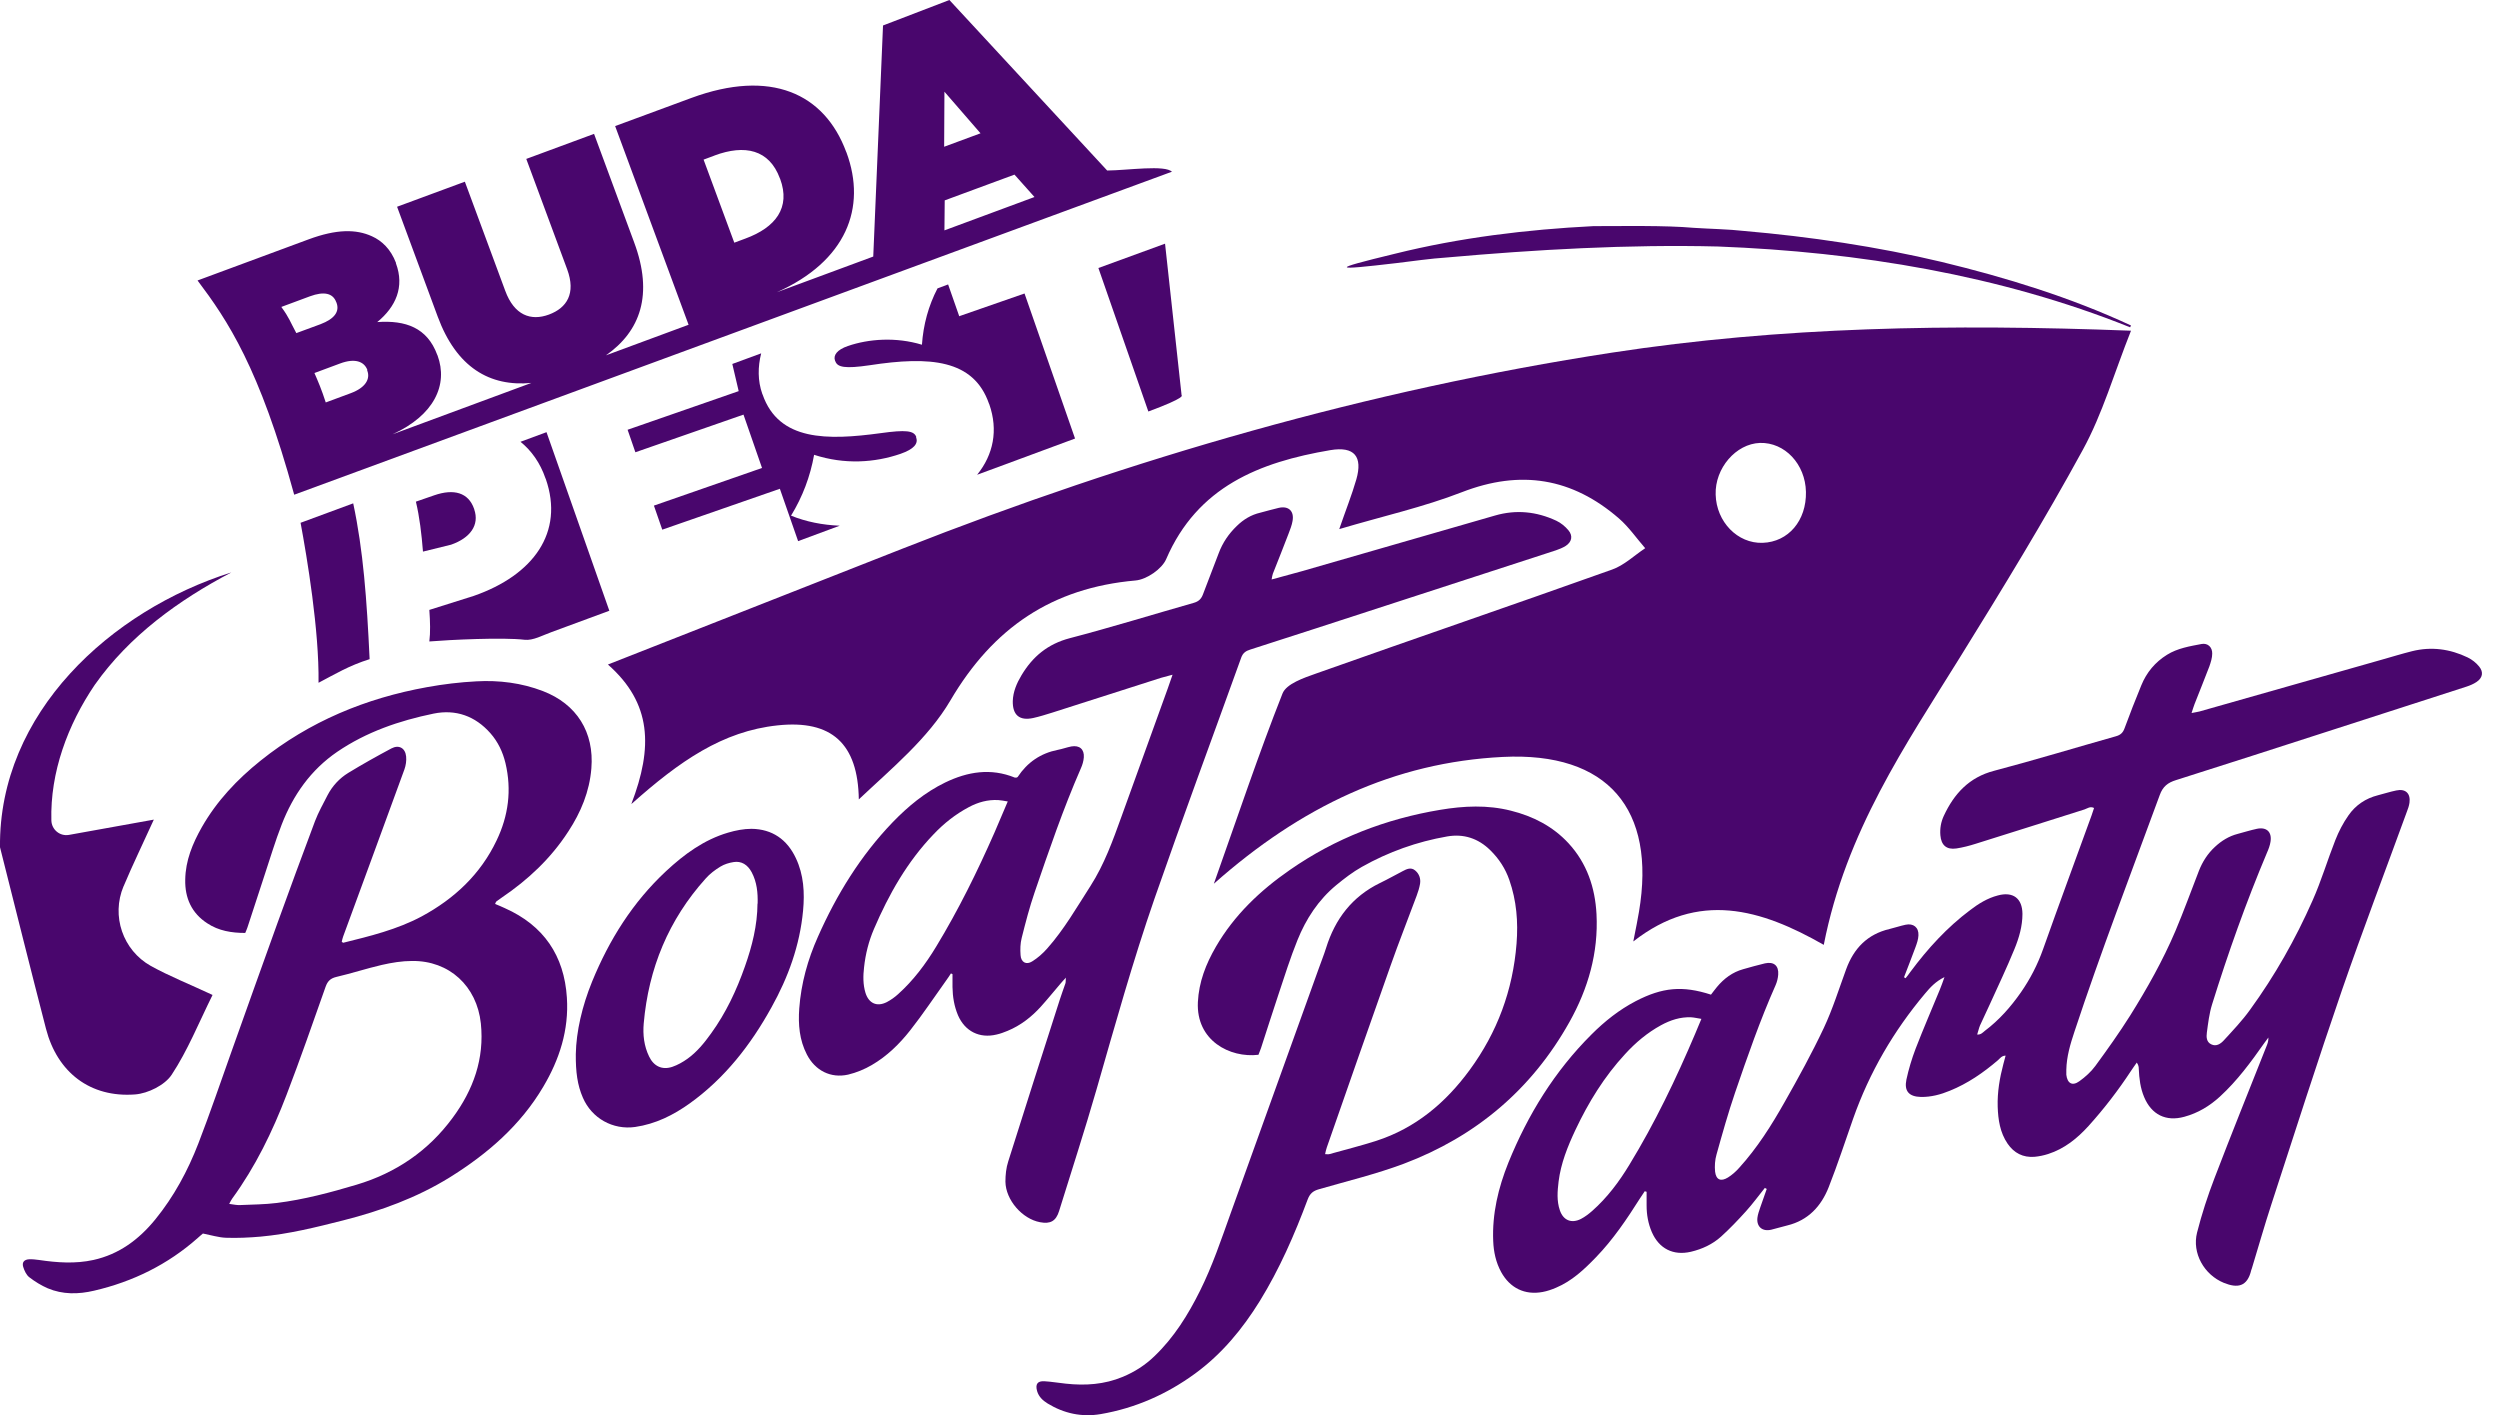 <svg width="106" height="60" viewBox="0 0 106 60" fill="none" xmlns="http://www.w3.org/2000/svg">
<g clip-path="url(#clip0_3010_156)">
<path d="M26.772 34.08C27.69 31.686 27.636 29.814 25.776 28.176C30.054 26.496 34.158 24.876 38.268 23.262C48 19.434 57.996 16.542 68.346 14.952C75.504 13.854 82.704 13.728 90.354 14.022C89.634 15.834 89.148 17.544 88.314 19.068C86.688 22.05 84.912 24.954 83.118 27.846C80.79 31.602 78.27 35.25 77.328 40.062C74.67 38.544 72.018 37.752 69.252 39.918C69.372 39.312 69.438 38.988 69.492 38.664C70.23 34.308 68.172 31.872 63.72 32.094C59.124 32.322 55.164 34.194 51.468 37.47C52.5 34.56 53.37 31.956 54.378 29.406C54.54 28.992 55.284 28.74 55.812 28.554C59.988 27.072 64.182 25.638 68.352 24.15C68.862 23.97 69.288 23.556 69.756 23.244C69.39 22.824 69.066 22.35 68.646 21.984C66.66 20.262 64.476 19.902 61.986 20.868C60.366 21.498 58.644 21.882 56.784 22.434C57.06 21.63 57.318 20.988 57.51 20.322C57.78 19.368 57.438 18.912 56.406 19.086C53.4 19.596 50.772 20.634 49.446 23.706C49.266 24.126 48.618 24.57 48.15 24.612C44.61 24.924 42.108 26.616 40.296 29.7C39.348 31.314 37.806 32.58 36.414 33.894C36.378 31.536 35.268 30.51 32.97 30.756C30.636 31.002 28.812 32.274 26.784 34.08H26.772ZM74.736 23.016C75.828 22.98 76.596 22.074 76.572 20.856C76.548 19.68 75.678 18.75 74.622 18.78C73.602 18.816 72.708 19.854 72.744 20.97C72.774 22.128 73.674 23.052 74.736 23.016Z" fill="#49066D"/>
<path d="M74.838 50.357C74.568 50.693 74.316 51.041 74.028 51.359C73.692 51.731 73.344 52.097 72.972 52.433C72.612 52.757 72.174 52.961 71.694 53.075C70.944 53.249 70.344 52.943 70.038 52.241C69.882 51.881 69.816 51.503 69.816 51.113C69.816 50.921 69.816 50.723 69.816 50.531C69.792 50.525 69.762 50.519 69.738 50.507C69.672 50.609 69.6 50.711 69.534 50.813C68.976 51.695 68.394 52.559 67.668 53.309C67.17 53.825 66.648 54.317 65.976 54.599C65.796 54.677 65.604 54.743 65.412 54.779C64.65 54.923 64.02 54.611 63.648 53.933C63.426 53.525 63.33 53.081 63.312 52.619C63.264 51.461 63.528 50.363 63.954 49.301C64.782 47.261 65.916 45.419 67.482 43.859C68.04 43.301 68.652 42.815 69.354 42.449C70.488 41.861 71.34 41.783 72.546 42.173C72.63 42.065 72.708 41.957 72.798 41.849C73.098 41.489 73.458 41.219 73.914 41.093C74.22 41.009 74.52 40.919 74.832 40.847C75.21 40.763 75.426 40.943 75.396 41.327C75.384 41.477 75.348 41.627 75.288 41.765C74.628 43.253 74.094 44.789 73.566 46.331C73.272 47.195 73.026 48.071 72.78 48.953C72.714 49.181 72.696 49.439 72.72 49.679C72.762 50.027 72.966 50.111 73.266 49.925C73.44 49.817 73.602 49.673 73.74 49.517C74.508 48.671 75.114 47.711 75.672 46.721C76.254 45.695 76.824 44.657 77.328 43.589C77.706 42.785 77.97 41.933 78.276 41.099C78.6 40.211 79.176 39.611 80.118 39.389C80.346 39.335 80.568 39.257 80.796 39.209C81.126 39.137 81.36 39.323 81.342 39.659C81.336 39.827 81.276 40.001 81.216 40.163C81.06 40.589 80.892 41.009 80.73 41.435C80.754 41.447 80.772 41.465 80.796 41.477C80.868 41.387 80.94 41.297 81.006 41.201C81.738 40.217 82.554 39.323 83.538 38.585C83.892 38.315 84.27 38.081 84.708 37.967C85.35 37.793 85.746 38.087 85.752 38.747C85.752 39.269 85.608 39.767 85.41 40.247C85.086 41.039 84.72 41.807 84.366 42.587C84.234 42.887 84.084 43.181 83.952 43.481C83.904 43.595 83.88 43.721 83.832 43.865C83.994 43.877 84.072 43.775 84.156 43.709C84.762 43.253 85.254 42.695 85.686 42.077C86.082 41.507 86.394 40.901 86.628 40.241C87.3 38.345 88.002 36.455 88.686 34.565C88.722 34.469 88.752 34.367 88.788 34.259C88.626 34.175 88.506 34.277 88.386 34.319C86.844 34.805 85.308 35.297 83.766 35.777C83.502 35.861 83.226 35.933 82.95 35.975C82.53 36.035 82.308 35.837 82.272 35.417C82.248 35.129 82.296 34.853 82.416 34.595C82.854 33.653 83.49 32.957 84.552 32.681C86.28 32.225 87.996 31.703 89.718 31.217C89.91 31.163 90.012 31.067 90.078 30.887C90.306 30.275 90.54 29.663 90.792 29.057C91.014 28.511 91.38 28.073 91.884 27.761C92.328 27.485 92.844 27.401 93.348 27.305C93.612 27.257 93.804 27.443 93.798 27.713C93.798 27.893 93.738 28.079 93.678 28.253C93.474 28.787 93.258 29.321 93.048 29.855C93.006 29.963 92.976 30.071 92.922 30.233C93.066 30.203 93.162 30.191 93.258 30.167C95.832 29.435 98.412 28.703 100.986 27.971C101.412 27.851 101.838 27.719 102.27 27.611C103.086 27.407 103.878 27.515 104.628 27.875C104.814 27.965 104.988 28.103 105.114 28.259C105.312 28.499 105.264 28.745 105 28.919C104.874 29.003 104.73 29.063 104.586 29.111C102.618 29.747 100.644 30.383 98.676 31.019C96.54 31.709 94.404 32.399 92.262 33.077C91.914 33.185 91.704 33.347 91.572 33.713C90.348 37.049 89.07 40.373 87.954 43.751C87.78 44.273 87.624 44.801 87.612 45.359C87.612 45.431 87.612 45.503 87.612 45.569C87.654 45.935 87.864 46.061 88.164 45.845C88.416 45.665 88.662 45.443 88.842 45.197C89.352 44.501 89.856 43.793 90.318 43.061C91.038 41.909 91.704 40.727 92.238 39.473C92.592 38.633 92.904 37.775 93.234 36.923C93.384 36.539 93.606 36.191 93.912 35.909C94.188 35.651 94.506 35.453 94.878 35.357C95.148 35.285 95.418 35.201 95.694 35.141C96.102 35.057 96.336 35.273 96.27 35.687C96.246 35.849 96.186 36.005 96.12 36.155C95.232 38.261 94.47 40.409 93.792 42.587C93.672 42.971 93.624 43.385 93.57 43.787C93.546 43.967 93.552 44.183 93.756 44.279C93.972 44.387 94.158 44.255 94.29 44.111C94.674 43.691 95.076 43.271 95.406 42.809C96.456 41.363 97.332 39.815 98.052 38.183C98.424 37.349 98.682 36.473 99.018 35.621C99.162 35.255 99.348 34.895 99.576 34.571C99.876 34.139 100.302 33.851 100.824 33.719C101.082 33.653 101.34 33.569 101.604 33.515C101.994 33.431 102.216 33.641 102.162 34.037C102.144 34.163 102.102 34.289 102.054 34.409C101.136 36.929 100.182 39.431 99.306 41.963C98.268 44.981 97.296 48.023 96.306 51.065C96.012 51.965 95.754 52.877 95.478 53.783C95.472 53.807 95.46 53.825 95.454 53.849C95.286 54.569 94.866 54.623 94.296 54.395C93.456 54.053 92.934 53.135 93.156 52.259C93.354 51.479 93.606 50.705 93.894 49.955C94.608 48.089 95.358 46.229 96.096 44.369C96.144 44.255 96.186 44.135 96.18 43.991C96.12 44.069 96.06 44.147 96.006 44.225C95.442 45.029 94.86 45.821 94.128 46.493C93.69 46.895 93.192 47.195 92.616 47.351C91.836 47.567 91.224 47.261 90.912 46.517C90.75 46.133 90.702 45.731 90.684 45.317C90.684 45.239 90.672 45.161 90.6 45.053C90.516 45.173 90.432 45.287 90.354 45.407C89.814 46.229 89.214 47.009 88.554 47.741C88.074 48.269 87.534 48.707 86.844 48.929C86.658 48.989 86.46 49.031 86.262 49.049C85.776 49.085 85.398 48.893 85.122 48.491C84.798 48.017 84.72 47.471 84.702 46.919C84.684 46.307 84.786 45.707 84.942 45.119C84.972 45.005 85.002 44.897 85.038 44.759C84.87 44.759 84.798 44.879 84.708 44.957C84.09 45.485 83.43 45.941 82.674 46.247C82.284 46.409 81.876 46.517 81.45 46.511C80.94 46.499 80.73 46.265 80.832 45.773C80.928 45.329 81.06 44.891 81.222 44.465C81.546 43.625 81.906 42.797 82.248 41.963C82.314 41.807 82.368 41.645 82.446 41.429C82.068 41.615 81.84 41.867 81.624 42.125C80.292 43.709 79.266 45.467 78.576 47.423C78.234 48.395 77.916 49.373 77.538 50.333C77.22 51.143 76.668 51.743 75.78 51.959C75.552 52.013 75.33 52.085 75.102 52.139C74.724 52.229 74.472 52.013 74.514 51.635C74.532 51.485 74.586 51.341 74.634 51.197C74.724 50.933 74.82 50.675 74.91 50.411C74.886 50.399 74.862 50.381 74.832 50.369L74.838 50.357ZM72.132 43.199C71.946 43.169 71.82 43.139 71.7 43.133C71.244 43.115 70.824 43.253 70.428 43.469C69.846 43.787 69.348 44.207 68.904 44.693C68.022 45.647 67.35 46.739 66.798 47.909C66.468 48.611 66.18 49.325 66.084 50.099C66.036 50.507 66 50.915 66.138 51.317C66.282 51.743 66.63 51.887 67.032 51.683C67.206 51.593 67.368 51.467 67.512 51.341C68.148 50.777 68.652 50.105 69.09 49.379C70.17 47.609 71.064 45.743 71.874 43.835C71.958 43.643 72.03 43.451 72.138 43.205L72.132 43.199Z" fill="#49066D"/>
<path d="M45.204 41.441C45.096 41.562 45.03 41.627 44.976 41.694C44.694 42.023 44.424 42.359 44.13 42.684C43.734 43.121 43.272 43.481 42.72 43.709C42.57 43.77 42.414 43.83 42.252 43.865C41.532 44.039 40.914 43.727 40.62 43.05C40.458 42.666 40.392 42.264 40.386 41.849C40.386 41.669 40.386 41.483 40.386 41.303C40.362 41.291 40.338 41.285 40.32 41.273C40.254 41.376 40.188 41.477 40.116 41.574C39.612 42.276 39.132 43.002 38.598 43.679C38.142 44.261 37.608 44.783 36.966 45.156C36.66 45.336 36.312 45.48 35.964 45.563C35.22 45.731 34.56 45.389 34.212 44.712C33.894 44.099 33.84 43.44 33.888 42.761C33.966 41.7 34.248 40.685 34.68 39.719C35.472 37.931 36.486 36.282 37.848 34.865C38.502 34.188 39.222 33.593 40.074 33.179C41.028 32.718 42.006 32.556 43.026 32.969C43.044 32.975 43.074 32.969 43.098 32.969C43.116 32.964 43.14 32.958 43.152 32.94C43.56 32.322 44.124 31.938 44.85 31.794C45.042 31.758 45.234 31.686 45.426 31.649C45.774 31.59 45.978 31.77 45.954 32.111C45.942 32.273 45.894 32.435 45.828 32.58C45.078 34.295 44.472 36.072 43.866 37.842C43.65 38.471 43.482 39.12 43.32 39.767C43.26 40.002 43.254 40.254 43.272 40.499C43.29 40.8 43.512 40.925 43.764 40.764C43.998 40.62 44.214 40.428 44.4 40.218C45.12 39.407 45.654 38.471 46.236 37.566C46.824 36.648 47.184 35.639 47.55 34.626C48.204 32.807 48.864 30.995 49.518 29.177C49.578 29.015 49.632 28.854 49.716 28.608C49.512 28.662 49.368 28.698 49.23 28.739C47.694 29.232 46.158 29.724 44.616 30.215C44.346 30.299 44.076 30.384 43.806 30.444C43.224 30.57 42.93 30.317 42.942 29.724C42.954 29.328 43.11 28.968 43.308 28.637C43.782 27.84 44.424 27.305 45.36 27.059C47.124 26.598 48.87 26.058 50.622 25.559C50.826 25.5 50.934 25.392 51.006 25.2C51.222 24.617 51.456 24.041 51.672 23.459C51.84 23.009 52.098 22.631 52.44 22.302C52.722 22.026 53.046 21.828 53.436 21.738C53.7 21.672 53.952 21.593 54.216 21.534C54.63 21.438 54.882 21.666 54.804 22.091C54.774 22.271 54.702 22.451 54.636 22.625C54.42 23.195 54.192 23.759 53.97 24.323C53.946 24.384 53.94 24.45 53.916 24.57C54.372 24.444 54.786 24.335 55.194 24.221C57.924 23.436 60.654 22.643 63.39 21.858C64.284 21.599 65.154 21.689 65.988 22.079C66.18 22.169 66.366 22.32 66.504 22.488C66.702 22.727 66.642 22.98 66.384 23.148C66.258 23.226 66.114 23.285 65.97 23.334C62.586 24.438 59.208 25.535 55.824 26.634C54.888 26.939 53.958 27.239 53.016 27.54C52.824 27.599 52.698 27.683 52.626 27.887C51.402 31.29 50.142 34.679 48.954 38.093C48.03 40.758 47.274 43.475 46.494 46.188C45.996 47.916 45.438 49.632 44.904 51.353C44.772 51.773 44.538 51.906 44.1 51.822C43.344 51.684 42.642 50.88 42.63 50.105C42.63 49.818 42.66 49.517 42.75 49.242C43.47 46.956 44.202 44.669 44.934 42.389C45.006 42.156 45.096 41.928 45.174 41.694C45.192 41.645 45.18 41.592 45.192 41.459L45.204 41.441ZM42.732 33.983C42.546 33.953 42.438 33.929 42.324 33.923C41.88 33.9 41.466 34.014 41.076 34.224C40.512 34.523 40.02 34.913 39.582 35.376C38.466 36.539 37.686 37.919 37.056 39.389C36.834 39.906 36.696 40.452 36.636 41.016C36.594 41.376 36.588 41.742 36.696 42.096C36.834 42.539 37.176 42.702 37.596 42.492C37.77 42.401 37.938 42.282 38.082 42.15C38.73 41.568 39.246 40.877 39.696 40.133C40.638 38.58 41.436 36.959 42.168 35.297C42.348 34.883 42.522 34.464 42.726 33.989L42.732 33.983Z" fill="#49066D"/>
<path d="M21.006 38.333C21.15 38.393 21.282 38.447 21.408 38.507C23.052 39.239 23.922 40.517 24.036 42.299C24.126 43.667 23.724 44.915 23.034 46.079C22.062 47.723 20.664 48.929 19.062 49.925C17.664 50.789 16.14 51.341 14.556 51.743C13.398 52.037 12.24 52.325 11.046 52.433C10.56 52.475 10.062 52.499 9.576 52.481C9.27 52.469 8.964 52.373 8.604 52.301C8.562 52.337 8.472 52.409 8.388 52.487C7.116 53.615 5.64 54.341 3.99 54.725C3.33 54.881 2.658 54.893 2.022 54.623C1.746 54.503 1.482 54.341 1.242 54.155C1.116 54.059 1.032 53.873 0.984 53.717C0.924 53.519 1.026 53.405 1.236 53.393C1.374 53.387 1.518 53.405 1.656 53.423C2.424 53.537 3.192 53.591 3.96 53.423C5.046 53.183 5.886 52.559 6.582 51.707C7.374 50.735 7.962 49.643 8.412 48.479C8.91 47.189 9.354 45.881 9.816 44.585C10.464 42.779 11.1 40.967 11.754 39.167C12.282 37.715 12.81 36.263 13.356 34.817C13.5 34.439 13.704 34.079 13.89 33.713C14.094 33.323 14.394 32.999 14.766 32.771C15.366 32.405 15.978 32.063 16.596 31.733C16.914 31.565 17.184 31.715 17.22 32.075C17.238 32.255 17.208 32.453 17.148 32.621C16.29 34.985 15.414 37.343 14.55 39.707C14.52 39.779 14.508 39.863 14.49 39.935C14.526 39.953 14.544 39.977 14.562 39.971C15.696 39.689 16.836 39.413 17.88 38.855C19.266 38.105 20.37 37.073 21.054 35.639C21.558 34.589 21.702 33.497 21.432 32.357C21.318 31.883 21.114 31.451 20.79 31.085C20.148 30.359 19.326 30.065 18.384 30.257C16.932 30.557 15.54 31.031 14.298 31.877C13.176 32.645 12.432 33.707 11.946 34.955C11.67 35.663 11.454 36.395 11.214 37.115C10.974 37.847 10.734 38.585 10.494 39.317C10.47 39.395 10.434 39.467 10.398 39.557C9.822 39.557 9.27 39.467 8.79 39.149C8.124 38.717 7.836 38.075 7.854 37.295C7.866 36.485 8.166 35.765 8.556 35.075C9.192 33.959 10.056 33.047 11.052 32.249C13.128 30.587 15.51 29.603 18.108 29.135C18.798 29.009 19.5 28.925 20.196 28.889C21.162 28.835 22.116 28.955 23.022 29.303C24.456 29.855 25.2 31.049 25.074 32.579C24.996 33.563 24.63 34.439 24.096 35.255C23.358 36.395 22.392 37.301 21.276 38.057C21.198 38.111 21.12 38.165 21.048 38.219C21.03 38.231 21.024 38.261 20.994 38.315L21.006 38.333ZM9.732 51.047C9.906 51.071 10.038 51.101 10.17 51.095C10.698 51.071 11.226 51.071 11.742 51.005C12.894 50.861 14.016 50.561 15.12 50.231C16.788 49.733 18.162 48.797 19.194 47.393C20.07 46.205 20.544 44.891 20.388 43.391C20.22 41.813 19.05 40.727 17.472 40.745C17.046 40.745 16.608 40.817 16.188 40.913C15.54 41.063 14.904 41.273 14.256 41.423C14.01 41.483 13.89 41.603 13.806 41.837C13.266 43.367 12.732 44.903 12.15 46.421C11.556 47.975 10.83 49.469 9.846 50.819C9.804 50.873 9.78 50.933 9.72 51.041L9.732 51.047Z" fill="#49066D"/>
<path d="M56.172 48.935C56.25 48.935 56.31 48.947 56.364 48.935C57.03 48.749 57.702 48.581 58.356 48.371C60.024 47.831 61.296 46.757 62.316 45.365C63.486 43.769 64.146 41.987 64.302 40.007C64.374 39.083 64.302 38.189 63.996 37.313C63.828 36.827 63.558 36.413 63.192 36.053C62.676 35.543 62.058 35.345 61.362 35.465C60.084 35.687 58.872 36.119 57.744 36.755C57.36 36.971 57 37.247 56.658 37.529C55.902 38.153 55.374 38.963 55.014 39.857C54.708 40.613 54.462 41.399 54.204 42.173C53.952 42.929 53.712 43.685 53.466 44.441C53.436 44.537 53.388 44.633 53.358 44.723C52.14 44.867 50.712 44.117 50.79 42.491C50.832 41.633 51.132 40.871 51.552 40.145C52.332 38.801 53.43 37.757 54.696 36.881C56.622 35.543 58.758 34.721 61.062 34.337C62.064 34.169 63.066 34.121 64.062 34.373C64.998 34.607 65.838 35.033 66.504 35.753C67.284 36.599 67.632 37.631 67.692 38.759C67.776 40.397 67.338 41.915 66.546 43.331C64.944 46.193 62.574 48.191 59.52 49.343C58.35 49.781 57.132 50.075 55.926 50.423C55.674 50.495 55.542 50.603 55.446 50.855C54.888 52.349 54.252 53.807 53.412 55.169C52.68 56.351 51.804 57.413 50.67 58.241C49.47 59.117 48.138 59.705 46.674 59.957C45.876 60.095 45.114 59.933 44.418 59.507C44.214 59.381 44.046 59.225 43.974 58.985C43.89 58.691 43.986 58.547 44.286 58.565C44.586 58.583 44.892 58.637 45.192 58.667C46.02 58.757 46.824 58.703 47.604 58.379C48.108 58.169 48.558 57.881 48.948 57.503C49.782 56.705 50.376 55.745 50.886 54.719C51.408 53.669 51.78 52.559 52.176 51.455C53.424 47.987 54.672 44.519 55.92 41.051C56.022 40.763 56.136 40.481 56.226 40.193C56.61 38.963 57.33 38.015 58.512 37.439C58.836 37.283 59.154 37.103 59.478 36.935C59.646 36.845 59.826 36.761 60 36.905C60.174 37.049 60.246 37.253 60.21 37.475C60.18 37.649 60.126 37.817 60.066 37.979C59.7 38.969 59.31 39.947 58.962 40.937C58.05 43.505 57.156 46.079 56.256 48.653C56.226 48.737 56.208 48.827 56.184 48.935H56.172Z" fill="#49066D"/>
<path d="M24.414 44.694C24.432 43.734 24.684 42.654 25.104 41.622C25.83 39.846 26.832 38.25 28.242 36.936C29.01 36.222 29.85 35.604 30.87 35.304C31.194 35.208 31.536 35.142 31.866 35.142C32.742 35.154 33.372 35.592 33.744 36.384C34.08 37.092 34.122 37.854 34.05 38.616C33.912 40.086 33.42 41.442 32.706 42.72C31.83 44.304 30.738 45.708 29.256 46.776C28.554 47.28 27.798 47.658 26.928 47.784C25.986 47.916 25.092 47.418 24.714 46.542C24.48 46.008 24.408 45.444 24.414 44.694ZM32.124 38.316C32.136 37.854 32.094 37.404 31.872 36.984C31.698 36.66 31.434 36.498 31.104 36.552C30.912 36.582 30.714 36.642 30.546 36.744C30.318 36.882 30.096 37.05 29.922 37.248C28.35 38.994 27.498 41.058 27.294 43.392C27.252 43.872 27.306 44.352 27.522 44.796C27.72 45.21 28.074 45.378 28.506 45.234C28.734 45.156 28.956 45.03 29.148 44.892C29.55 44.604 29.862 44.22 30.15 43.818C30.78 42.948 31.23 41.988 31.584 40.98C31.89 40.116 32.112 39.234 32.118 38.31L32.124 38.316Z" fill="#49066D"/>
<path d="M5.238 37.584C5.628 36.654 6.072 35.748 6.522 34.752C5.322 34.968 4.134 35.178 2.922 35.4C2.538 35.466 2.19 35.178 2.178 34.788C2.124 32.748 2.868 30.732 4.02 29.034C5.484 26.958 7.572 25.446 9.81 24.27C4.704 25.878 -0.06 30.228 1.14678e-05 35.922C0.666 38.562 1.296 41.094 1.95 43.62C2.43 45.474 3.828 46.548 5.73 46.404C6.276 46.362 6.99 46.008 7.278 45.57C7.956 44.544 8.424 43.374 9.012 42.186C8.04 41.73 7.188 41.394 6.396 40.956C5.208 40.29 4.71 38.838 5.238 37.578V37.584Z" fill="#49066D"/>
<path d="M90.318 13.878C84.786 11.658 78.78 10.68 72.846 10.452C69.048 10.356 65.094 10.584 61.314 10.92C60.714 10.956 59.82 11.082 59.22 11.154C56.508 11.472 56.322 11.442 59.148 10.758C61.902 10.074 64.728 9.732 67.56 9.588C68.796 9.588 70.602 9.552 71.814 9.66C72.438 9.702 73.326 9.72 73.938 9.792C76.722 10.032 79.608 10.458 82.326 11.106C85.074 11.772 87.786 12.606 90.354 13.8L90.318 13.878Z" fill="#49066D"/>
<path d="M49.398 10.332L46.572 11.364L48.69 17.448C50.328 16.842 50.1 16.764 50.1 16.764L49.398 10.332Z" fill="#49066D"/>
<path d="M20.112 21.594L20.1 21.57C19.86 20.886 19.248 20.712 18.414 21L17.634 21.27C17.79 21.924 17.874 22.632 17.934 23.388L19.128 23.094C19.932 22.812 20.34 22.266 20.106 21.594H20.112Z" fill="#49066D"/>
<path d="M38.85 18.528C38.754 18.258 38.412 18.216 37.338 18.366C35.082 18.672 33.024 18.708 32.334 16.728L32.322 16.704C32.124 16.146 32.13 15.552 32.274 14.982L31.05 15.432L31.32 16.584L26.61 18.222L26.94 19.176L31.524 17.58L32.31 19.842L27.726 21.438L28.08 22.458L33.066 20.724L33.84 22.944C34.428 22.728 35.016 22.512 35.604 22.29C34.872 22.26 34.176 22.122 33.54 21.864C34.032 21.06 34.356 20.196 34.518 19.284C35.808 19.704 37.086 19.62 38.184 19.242C38.748 19.044 38.934 18.816 38.85 18.558L38.838 18.534L38.85 18.528Z" fill="#49066D"/>
<path d="M49.698 7.29C49.416 6.978 47.802 7.224 46.944 7.23L40.254 0L37.44 1.08L37.026 10.878L32.94 12.39C35.88 11.076 36.756 8.814 35.892 6.468L35.88 6.444C34.956 3.948 32.67 2.916 29.316 4.152L26.082 5.346L29.196 13.77L25.692 15.066C27.15 14.046 27.714 12.492 26.886 10.272L25.188 5.676L22.314 6.738L24.048 11.418C24.426 12.444 24.036 13.056 23.274 13.338C22.512 13.62 21.804 13.374 21.42 12.324L19.71 7.704L16.836 8.766L18.558 13.422C19.356 15.582 20.766 16.404 22.53 16.236L16.644 18.414C18.414 17.604 19.008 16.314 18.552 15.072L18.54 15.048C18.114 13.89 17.196 13.572 15.996 13.656C16.782 13.008 17.16 12.168 16.788 11.166V11.142C16.566 10.56 16.188 10.206 15.774 10.02C15.096 9.708 14.262 9.714 13.092 10.146L8.376 11.892C9.642 13.572 11.004 15.594 12.474 20.976L49.68 7.284L49.698 7.29ZM43.866 8.352L40.044 9.768L40.056 8.496L43.014 7.404L43.866 8.358V8.352ZM40.044 3.888L41.574 5.652L40.032 6.222L40.044 3.888ZM30.294 6.594C31.584 6.114 32.616 6.342 33.066 7.56L33.078 7.584C33.528 8.802 32.892 9.642 31.602 10.116L31.134 10.29L29.832 6.768L30.3 6.594H30.294ZM15.57 15.684V15.708C15.714 16.068 15.492 16.44 14.88 16.668L13.812 17.064C13.632 16.506 13.488 16.176 13.332 15.816L14.43 15.408C15.048 15.18 15.438 15.324 15.576 15.684H15.57ZM13.14 12.564C13.74 12.342 14.118 12.432 14.256 12.81L14.268 12.834C14.406 13.206 14.19 13.518 13.59 13.746L12.564 14.124C12.294 13.626 12.27 13.482 11.928 13.014L13.14 12.564Z" fill="#49066D"/>
<path d="M40.674 13.416L40.2 12.06L39.75 12.228C39.366 12.966 39.15 13.764 39.09 14.616C37.98 14.28 36.828 14.37 35.952 14.67C35.484 14.832 35.322 15.066 35.406 15.294L35.418 15.318C35.508 15.57 35.82 15.642 36.876 15.486C39.426 15.096 41.28 15.234 41.934 17.118L41.946 17.142C42.33 18.24 42.12 19.278 41.43 20.13C42.018 19.914 42.606 19.698 43.2 19.476C43.932 19.206 44.748 18.9 45.582 18.594L43.44 12.444L40.68 13.404L40.674 13.416Z" fill="#49066D"/>
<path d="M12.744 22.164C13.02 23.646 13.536 26.736 13.506 28.95C14.226 28.572 14.796 28.224 15.672 27.948C15.552 25.404 15.402 23.334 14.976 21.342L12.75 22.164H12.744Z" fill="#49066D"/>
<path d="M22.068 18.732C22.53 19.104 22.902 19.62 23.13 20.286L23.142 20.31C23.928 22.572 22.62 24.384 20.088 25.266L18.204 25.86C18.24 26.358 18.252 26.826 18.204 27.198C19.074 27.126 21.33 27.018 22.242 27.126C22.602 27.168 23.01 26.934 23.382 26.802C24.204 26.502 25.02 26.196 25.836 25.896L23.172 18.324L22.068 18.732Z" fill="#49066D"/>
</g>
<defs>
<clipPath id="clip0_3010_156">
<rect width="105.24" height="60" fill="white"/>
</clipPath>
</defs>
</svg>
